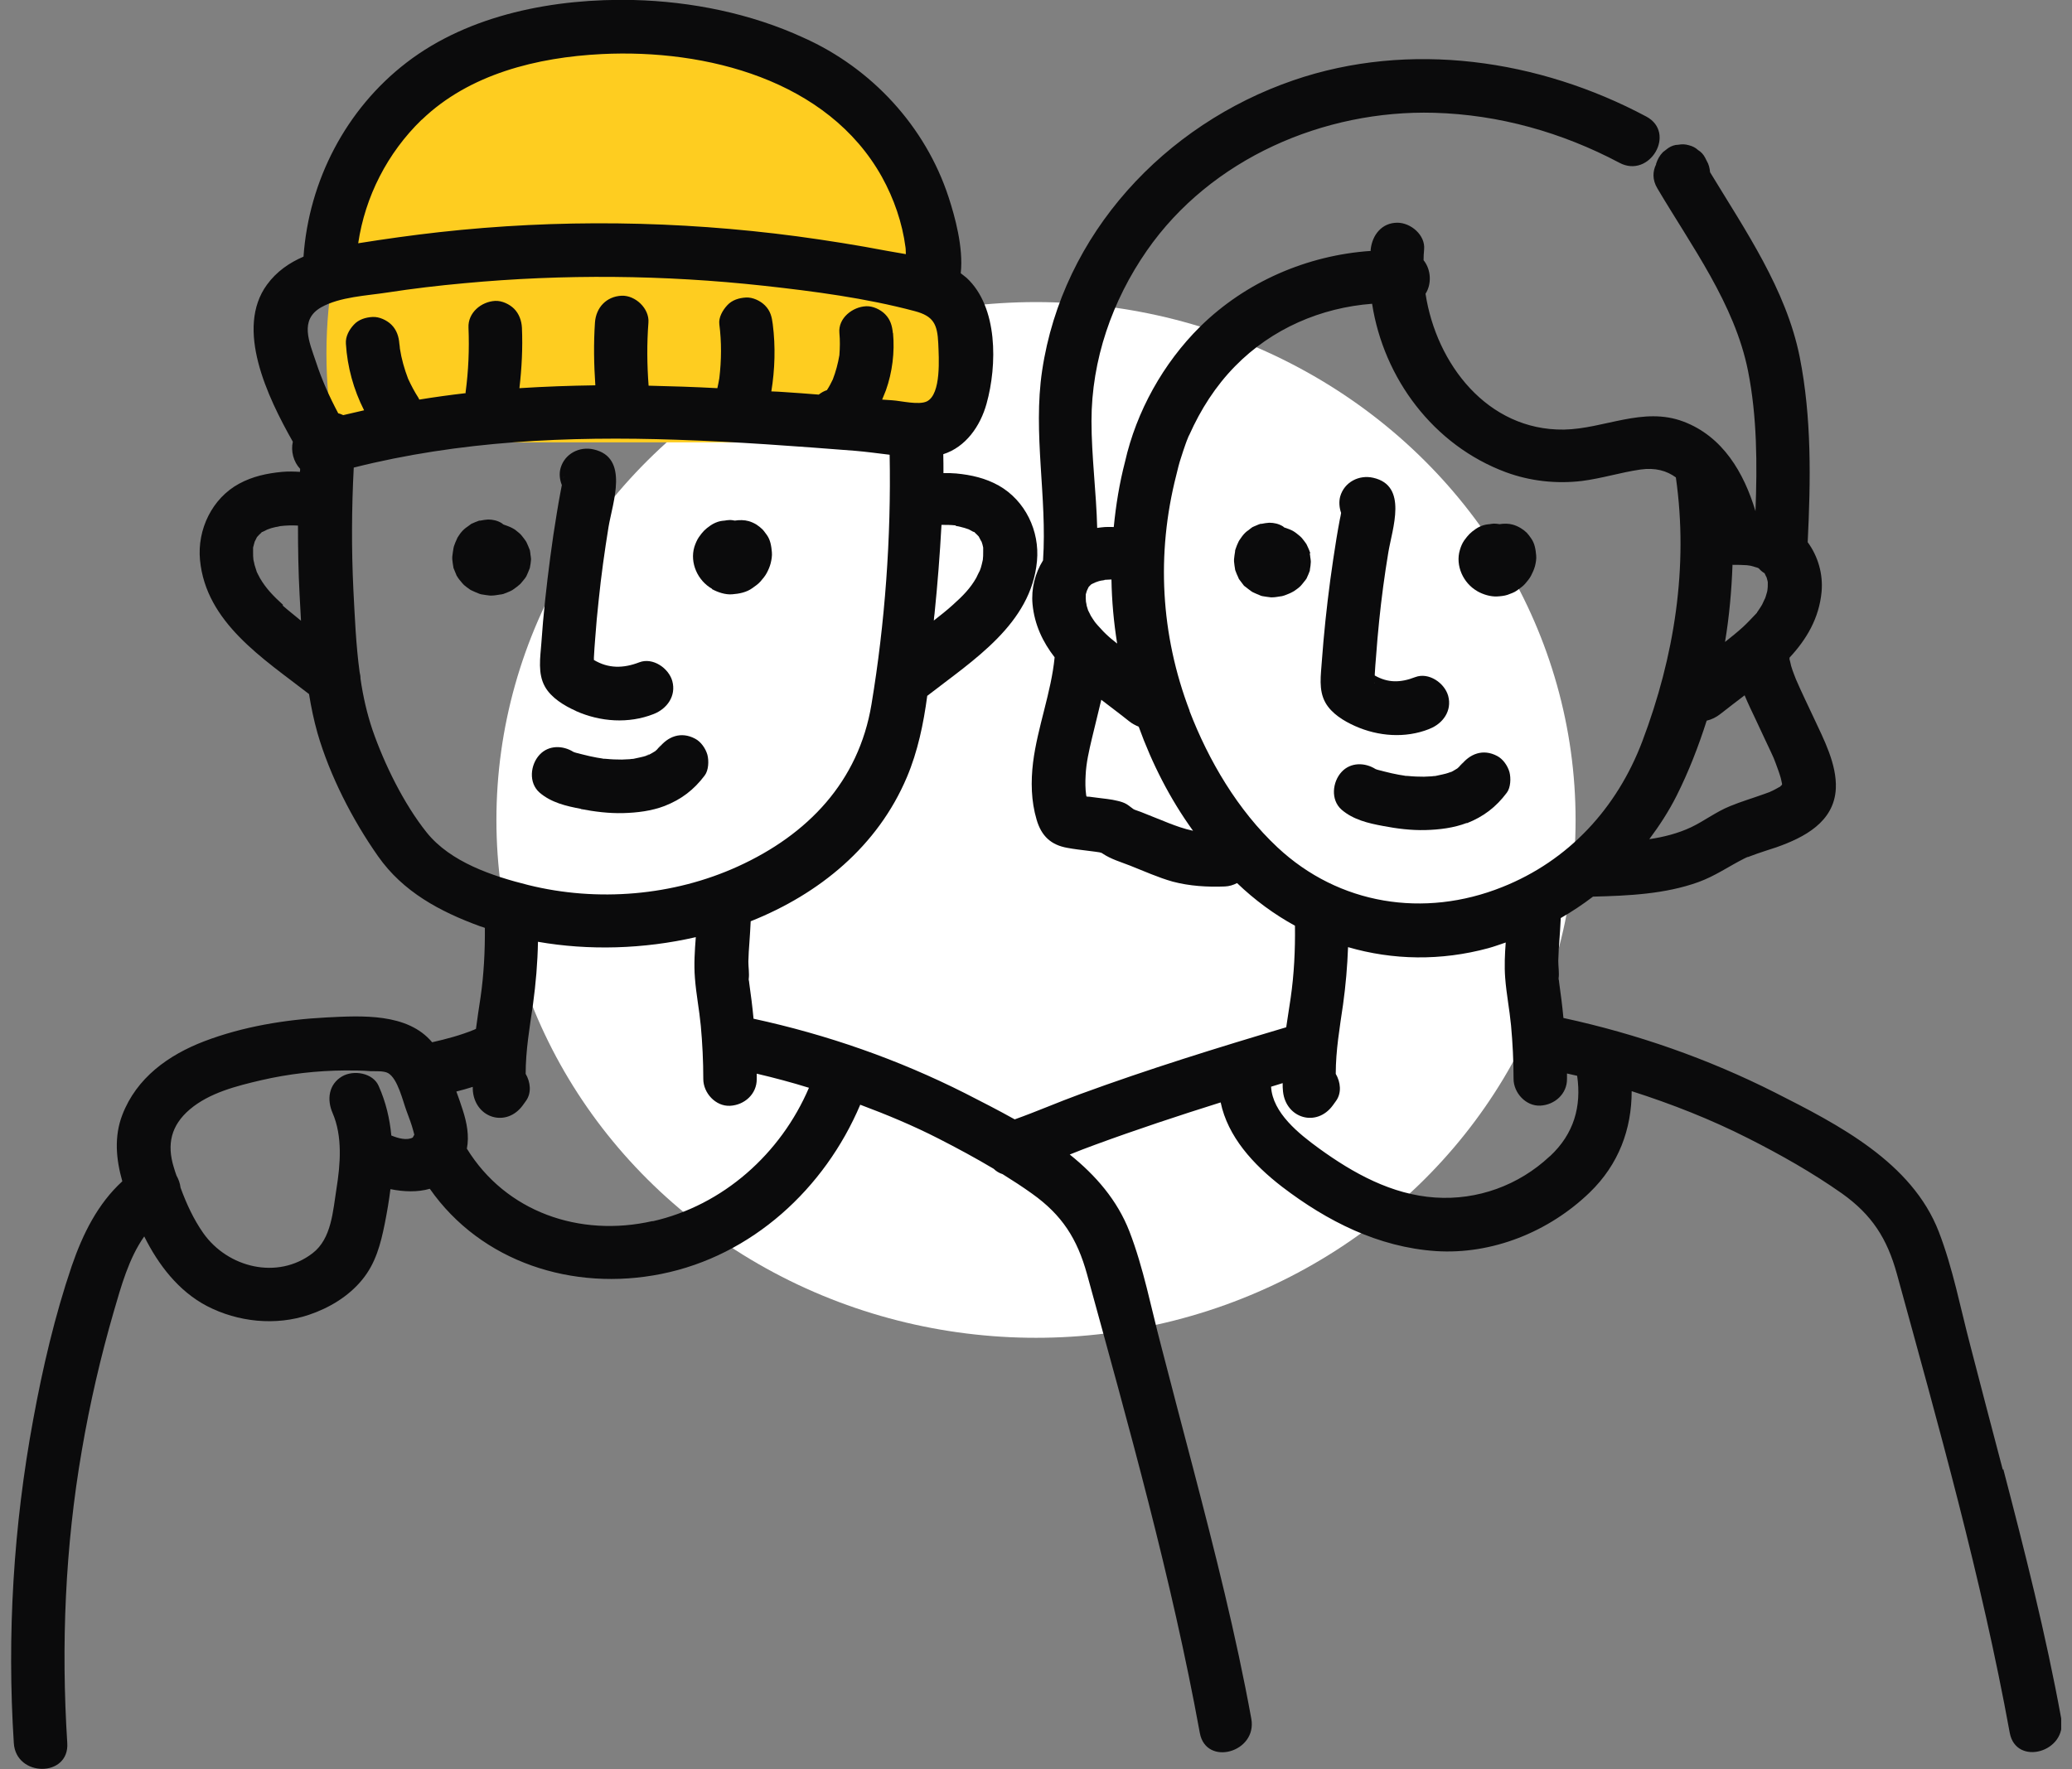 <svg xmlns="http://www.w3.org/2000/svg" width="96" height="82" viewBox="0 0 96 82" fill="none"><rect x="0" y="0" width="96" height="82" fill="#808080" stroke="none"/><g clip-path="url(#clip0_344_42)"><ellipse cx="48" cy="38" rx="25" ry="24" fill="white"></ellipse><path d="M43 20.5H15.5C13.5 9.5 19.5 -2 33.5 1.5C44.7 4.3 44.5 15.333 43 20.5Z" fill="#FECD20"></path><path d="M24.553 26.294C24.578 26.178 24.595 26.046 24.603 25.938C24.603 25.922 24.603 25.905 24.603 25.889C24.603 25.831 24.578 25.723 24.578 25.707C24.578 25.649 24.562 25.583 24.553 25.516C24.553 25.5 24.545 25.483 24.537 25.467C24.496 25.359 24.446 25.244 24.396 25.136C24.388 25.119 24.38 25.103 24.363 25.078C24.297 24.979 24.223 24.888 24.149 24.797C24.124 24.772 24.099 24.739 24.075 24.722C23.976 24.64 23.86 24.532 23.736 24.474C23.629 24.416 23.513 24.375 23.398 24.334C23.381 24.334 23.357 24.317 23.34 24.309C23.34 24.309 23.332 24.309 23.323 24.309C23.299 24.284 23.266 24.267 23.241 24.243C23.051 24.127 22.836 24.077 22.614 24.077C22.498 24.085 22.374 24.102 22.259 24.127C22.25 24.127 22.234 24.127 22.226 24.127C22.209 24.127 22.201 24.127 22.184 24.135C22.077 24.168 21.962 24.226 21.862 24.267C21.838 24.276 21.821 24.284 21.805 24.301C21.755 24.334 21.697 24.383 21.648 24.416C21.598 24.45 21.541 24.491 21.499 24.532C21.384 24.631 21.293 24.764 21.21 24.896C21.194 24.913 21.186 24.938 21.177 24.962C21.119 25.078 21.07 25.202 21.029 25.326C21.029 25.351 21.012 25.376 21.012 25.401C20.987 25.533 20.971 25.674 20.954 25.806C20.954 25.831 20.954 25.856 20.954 25.88C20.954 25.889 20.954 25.905 20.954 25.913C20.971 26.038 20.979 26.162 21.004 26.277C21.004 26.302 21.012 26.327 21.02 26.344C21.062 26.451 21.111 26.559 21.152 26.666C21.152 26.683 21.169 26.699 21.177 26.707C21.235 26.815 21.326 26.914 21.408 27.014C21.425 27.038 21.45 27.055 21.466 27.08C21.474 27.088 21.491 27.096 21.499 27.113C21.59 27.187 21.681 27.262 21.772 27.32C21.796 27.336 21.821 27.353 21.846 27.361C21.962 27.419 22.085 27.468 22.209 27.518C22.234 27.526 22.267 27.535 22.292 27.543C22.424 27.568 22.564 27.584 22.696 27.601C22.729 27.601 22.754 27.601 22.787 27.601C22.919 27.601 23.059 27.568 23.191 27.551C23.224 27.551 23.249 27.543 23.282 27.535C23.315 27.535 23.34 27.518 23.365 27.51C23.488 27.46 23.612 27.419 23.728 27.353C23.753 27.336 23.777 27.32 23.802 27.303C23.91 27.229 24.017 27.146 24.108 27.063C24.165 27.005 24.215 26.931 24.273 26.865C24.314 26.815 24.363 26.757 24.396 26.691C24.396 26.691 24.396 26.674 24.405 26.666C24.446 26.575 24.504 26.443 24.537 26.352C24.537 26.335 24.545 26.319 24.553 26.311V26.294Z" fill="#0B0B0C"></path><path d="M32.989 27.303C33.262 27.452 33.608 27.568 33.922 27.543C34.252 27.518 34.591 27.452 34.863 27.253C34.979 27.171 35.136 27.063 35.235 26.947C35.334 26.832 35.449 26.699 35.523 26.559C35.598 26.418 35.664 26.269 35.705 26.112C35.746 25.947 35.779 25.765 35.763 25.591C35.738 25.31 35.697 25.029 35.532 24.797C35.474 24.722 35.391 24.598 35.325 24.532C35.243 24.45 35.144 24.375 35.045 24.309C34.937 24.243 34.805 24.185 34.69 24.152C34.483 24.094 34.261 24.094 34.046 24.127C33.955 24.11 33.864 24.094 33.773 24.102C33.708 24.102 33.633 24.119 33.575 24.127C33.518 24.127 33.443 24.143 33.377 24.152C33.221 24.185 33.055 24.259 32.923 24.35C32.659 24.532 32.56 24.64 32.379 24.896C32.288 25.029 32.222 25.194 32.172 25.343C31.949 26.087 32.329 26.914 32.989 27.287V27.303Z" fill="#0B0B0C"></path><path d="M26.683 32.952C27.814 33.457 29.126 33.548 30.282 33.093C30.901 32.853 31.338 32.257 31.149 31.563C30.983 30.967 30.249 30.454 29.622 30.694C28.87 30.984 28.185 30.984 27.517 30.587C27.517 30.529 27.517 30.487 27.517 30.471C27.533 30.181 27.55 29.9 27.575 29.611C27.616 29.007 27.674 28.403 27.74 27.799C27.855 26.674 28.012 25.549 28.194 24.425C28.383 23.291 29.168 21.199 27.5 20.827C26.848 20.678 26.163 21.025 25.973 21.695C25.899 21.952 25.932 22.233 26.031 22.481C26.006 22.597 25.99 22.712 25.965 22.828C25.907 23.143 25.849 23.457 25.8 23.771C25.684 24.458 25.585 25.144 25.494 25.831C25.321 27.154 25.172 28.477 25.082 29.809C25.032 30.471 24.908 31.215 25.247 31.819C25.536 32.34 26.138 32.704 26.675 32.944L26.683 32.952ZM26.105 22.142C26.105 22.142 26.105 22.134 26.105 22.125C26.13 22.059 26.13 22.076 26.105 22.142Z" fill="#0B0B0C"></path><path d="M30.051 34.979C30.051 34.979 30.067 34.97 30.076 34.962C29.935 34.995 29.935 35.012 29.985 35.003C30.001 35.003 30.026 34.987 30.051 34.979Z" fill="#0B0B0C"></path><path d="M26.906 37.493C27.55 37.617 28.21 37.7 28.87 37.683C29.514 37.667 30.191 37.584 30.794 37.352C31.57 37.046 32.147 36.608 32.651 35.938C32.833 35.698 32.849 35.26 32.775 34.979C32.692 34.689 32.478 34.375 32.205 34.234C31.553 33.887 30.934 34.127 30.513 34.681C30.744 34.367 30.513 34.664 30.439 34.739C30.414 34.764 30.381 34.788 30.356 34.813C30.265 34.871 30.175 34.921 30.084 34.97C30.1 34.97 30.109 34.962 30.142 34.954C30.092 34.962 30.043 34.987 29.993 35.012C29.993 35.012 29.993 35.012 29.985 35.012C29.77 35.086 29.555 35.119 29.341 35.169C29.283 35.169 29.225 35.177 29.176 35.185C29.052 35.185 28.936 35.202 28.813 35.202C28.573 35.202 28.326 35.194 28.086 35.169C28.029 35.169 27.971 35.161 27.913 35.152C27.938 35.152 27.971 35.152 27.987 35.169C27.962 35.169 27.929 35.161 27.905 35.152C27.756 35.136 27.822 35.144 27.905 35.152C27.822 35.136 27.731 35.127 27.649 35.111C27.426 35.07 27.203 35.02 26.98 34.962C26.881 34.937 26.79 34.912 26.691 34.888C26.65 34.879 26.609 34.863 26.567 34.846C26.08 34.54 25.42 34.524 24.999 34.979C24.57 35.442 24.479 36.277 24.999 36.732C25.536 37.195 26.237 37.361 26.914 37.485L26.906 37.493Z" fill="#0B0B0C"></path><path d="M67.22 35.789C67.22 35.789 67.237 35.781 67.245 35.773C67.105 35.806 67.097 35.822 67.154 35.814C67.154 35.814 67.154 35.814 67.163 35.814C67.179 35.814 67.204 35.806 67.229 35.789H67.22Z" fill="#0B0B0C"></path><path d="M67.955 38.155C68.731 37.849 69.309 37.41 69.812 36.74C69.994 36.501 70.01 36.062 69.936 35.781C69.854 35.491 69.639 35.177 69.367 35.036C68.714 34.689 68.095 34.929 67.674 35.483C67.906 35.169 67.674 35.467 67.6 35.541C67.575 35.566 67.542 35.591 67.518 35.615C67.427 35.673 67.336 35.723 67.245 35.773C67.262 35.773 67.27 35.764 67.303 35.756C67.253 35.764 67.212 35.789 67.163 35.806C67.163 35.806 67.163 35.806 67.154 35.806C67.154 35.806 67.154 35.806 67.146 35.806C66.931 35.88 66.717 35.913 66.502 35.963C66.445 35.963 66.387 35.971 66.337 35.979C66.213 35.979 66.098 35.996 65.974 35.996C65.735 35.996 65.487 35.988 65.248 35.963C65.19 35.963 65.132 35.955 65.074 35.946C65.099 35.946 65.132 35.946 65.148 35.963C65.124 35.963 65.091 35.955 65.066 35.946C64.917 35.93 64.983 35.938 65.066 35.946C64.983 35.93 64.893 35.922 64.81 35.905C64.587 35.864 64.364 35.814 64.141 35.756C64.042 35.731 63.952 35.706 63.853 35.682C63.811 35.673 63.77 35.657 63.729 35.64C63.242 35.334 62.581 35.318 62.16 35.773C61.731 36.236 61.64 37.071 62.16 37.526C62.697 37.989 63.399 38.155 64.076 38.279C64.719 38.403 65.38 38.486 66.04 38.469C66.684 38.453 67.361 38.37 67.963 38.138L67.955 38.155Z" fill="#0B0B0C"></path><path d="M60.708 25.64C60.708 25.64 60.708 25.607 60.691 25.591C60.658 25.483 60.6 25.368 60.551 25.26C60.543 25.244 60.534 25.227 60.526 25.21C60.46 25.111 60.386 25.02 60.312 24.929C60.287 24.904 60.262 24.88 60.237 24.855C60.138 24.772 60.023 24.673 59.907 24.607C59.8 24.549 59.684 24.507 59.569 24.466C59.552 24.466 59.527 24.45 59.511 24.45L59.437 24.392C59.247 24.276 59.032 24.226 58.809 24.226C58.694 24.234 58.57 24.251 58.454 24.276C58.446 24.276 58.429 24.276 58.421 24.276C58.405 24.276 58.396 24.276 58.38 24.284C58.273 24.317 58.165 24.375 58.058 24.416C58.041 24.425 58.017 24.433 58 24.45C57.951 24.483 57.893 24.532 57.852 24.565C57.802 24.598 57.744 24.64 57.703 24.681C57.596 24.78 57.505 24.913 57.422 25.037C57.414 25.053 57.398 25.078 57.389 25.095C57.332 25.21 57.282 25.334 57.241 25.459C57.241 25.483 57.224 25.5 57.224 25.525C57.224 25.533 57.224 25.549 57.224 25.558C57.208 25.674 57.183 25.798 57.175 25.922C57.175 25.947 57.175 25.971 57.175 25.988C57.175 25.996 57.175 26.013 57.175 26.021C57.191 26.145 57.2 26.269 57.224 26.385C57.224 26.41 57.233 26.426 57.241 26.451C57.282 26.559 57.323 26.666 57.373 26.765C57.373 26.782 57.389 26.79 57.389 26.807C57.389 26.815 57.398 26.823 57.406 26.84C57.472 26.931 57.546 27.022 57.612 27.113C57.629 27.138 57.645 27.154 57.67 27.171C57.678 27.179 57.695 27.187 57.703 27.195C57.794 27.27 57.885 27.336 57.975 27.402C58 27.419 58.025 27.435 58.041 27.444C58.149 27.493 58.256 27.543 58.363 27.584C58.372 27.584 58.388 27.593 58.396 27.601C58.421 27.609 58.446 27.617 58.479 27.626C58.611 27.65 58.743 27.667 58.875 27.683C58.9 27.683 58.933 27.683 58.958 27.683C59.09 27.683 59.23 27.65 59.354 27.634C59.379 27.634 59.412 27.626 59.437 27.617C59.461 27.609 59.486 27.601 59.519 27.593C59.643 27.543 59.767 27.502 59.882 27.435C59.907 27.419 59.932 27.41 59.956 27.394C60.064 27.32 60.171 27.245 60.262 27.154C60.32 27.096 60.369 27.022 60.419 26.964C60.46 26.914 60.51 26.856 60.543 26.799C60.543 26.799 60.543 26.782 60.551 26.774C60.592 26.691 60.65 26.55 60.683 26.459C60.683 26.443 60.691 26.434 60.691 26.418C60.691 26.418 60.691 26.401 60.691 26.393C60.708 26.311 60.732 26.137 60.732 26.054C60.732 26.038 60.732 26.021 60.732 26.004C60.732 25.947 60.708 25.839 60.708 25.823C60.708 25.773 60.691 25.698 60.683 25.64H60.708Z" fill="#0B0B0C"></path><path d="M68.45 27.402C68.714 27.551 69.061 27.659 69.367 27.642C69.515 27.634 69.697 27.617 69.845 27.568C69.994 27.51 70.159 27.46 70.291 27.361C70.398 27.278 70.555 27.179 70.654 27.063C70.753 26.947 70.861 26.823 70.935 26.683C71.009 26.542 71.075 26.393 71.117 26.244C71.158 26.079 71.191 25.905 71.174 25.74C71.15 25.467 71.108 25.186 70.943 24.954C70.894 24.88 70.803 24.756 70.737 24.689C70.654 24.607 70.555 24.532 70.456 24.474C70.349 24.408 70.217 24.35 70.101 24.317C69.903 24.259 69.689 24.259 69.474 24.292C69.391 24.276 69.3 24.267 69.218 24.267C69.152 24.267 69.078 24.284 69.02 24.292C68.962 24.292 68.888 24.309 68.83 24.317C68.673 24.35 68.516 24.416 68.384 24.507C68.12 24.689 68.029 24.789 67.84 25.045C67.749 25.177 67.683 25.334 67.641 25.483C67.418 26.211 67.798 27.03 68.442 27.394L68.45 27.402Z" fill="#0B0B0C"></path><path d="M92.793 68.113C92.289 66.194 91.785 64.283 91.29 62.364C90.828 60.611 90.481 58.775 89.829 57.087C88.583 53.862 85.165 52.116 82.243 50.636C79.132 49.064 75.838 47.915 72.437 47.178C72.412 46.897 72.379 46.624 72.346 46.343C72.313 46.078 72.272 45.806 72.239 45.541C72.239 45.483 72.223 45.425 72.214 45.375C72.214 45.367 72.214 45.351 72.214 45.334C72.247 45.086 72.198 44.788 72.198 44.532C72.206 44.226 72.223 43.928 72.247 43.622C72.272 43.266 72.297 42.902 72.313 42.547C72.833 42.249 73.329 41.918 73.807 41.554C75.45 41.513 77.15 41.438 78.702 40.876C79.47 40.595 80.089 40.156 80.807 39.792C80.857 39.768 80.906 39.743 80.964 39.718C80.964 39.718 80.964 39.718 80.972 39.718C80.972 39.718 80.981 39.718 80.989 39.718C81.121 39.668 81.261 39.619 81.393 39.569C81.69 39.462 81.996 39.371 82.293 39.271C83.589 38.816 84.984 38.097 85.058 36.542C85.108 35.417 84.497 34.259 84.043 33.283C83.762 32.679 83.473 32.092 83.209 31.48C83.193 31.439 83.127 31.273 83.11 31.224C83.069 31.108 83.019 30.984 82.986 30.86C82.962 30.777 82.945 30.653 82.912 30.562C82.912 30.529 82.912 30.504 82.912 30.479C83.696 29.636 84.282 28.66 84.398 27.427C84.472 26.608 84.233 25.781 83.754 25.128C83.894 22.266 83.944 19.355 83.382 16.534C82.755 13.416 80.865 10.678 79.231 7.982C79.214 7.791 79.173 7.618 79.074 7.452C79.049 7.403 79.024 7.353 78.999 7.303C78.925 7.163 78.818 7.039 78.677 6.956C78.562 6.849 78.422 6.774 78.257 6.733C78.091 6.683 77.926 6.675 77.761 6.708C77.596 6.708 77.439 6.766 77.299 6.857L77.051 7.047C76.895 7.204 76.796 7.386 76.73 7.593C76.73 7.601 76.73 7.609 76.73 7.618C76.573 7.932 76.548 8.329 76.787 8.726C78.364 11.398 80.37 14.086 80.989 17.187C81.41 19.305 81.418 21.513 81.335 23.689C80.799 21.902 79.817 20.223 77.992 19.536C76.127 18.833 74.327 19.875 72.462 19.909C68.913 19.958 66.543 16.857 66.048 13.614C66.337 13.168 66.312 12.498 65.957 12.059C65.957 11.894 65.966 11.729 65.982 11.563C66.048 10.893 65.363 10.322 64.744 10.322C64.018 10.322 63.58 10.893 63.506 11.563C63.506 11.588 63.506 11.604 63.506 11.629C60.567 11.828 57.711 13.06 55.598 15.145C53.898 16.832 52.651 19.065 52.123 21.406C51.867 22.39 51.702 23.407 51.603 24.425C51.471 24.425 51.339 24.416 51.199 24.425C51.075 24.433 50.959 24.45 50.835 24.466C50.794 22.812 50.571 21.149 50.571 19.512C50.571 16.683 51.529 13.929 53.138 11.613C56.102 7.345 61.343 5.087 66.445 5.227C69.449 5.31 72.379 6.137 75.029 7.543C76.432 8.296 77.687 6.154 76.275 5.401C71.315 2.754 65.314 1.869 59.923 3.722C53.964 5.773 49.234 10.827 48.285 17.171C47.847 20.099 48.524 23.035 48.326 25.971C47.955 26.567 47.773 27.287 47.839 27.998C47.93 28.957 48.318 29.759 48.863 30.463C48.706 32.092 48.07 33.697 47.864 35.334C47.757 36.219 47.773 37.129 48.029 37.989C48.252 38.75 48.697 39.164 49.465 39.296C49.771 39.354 50.084 39.387 50.398 39.428C50.53 39.445 50.662 39.462 50.794 39.478C50.447 39.437 50.835 39.478 50.901 39.495C50.943 39.495 50.992 39.52 51.042 39.528C51.058 39.544 51.066 39.544 51.091 39.561C51.471 39.817 51.933 39.95 52.354 40.115C53.006 40.371 53.658 40.669 54.335 40.859C55.119 41.066 55.945 41.116 56.754 41.083C56.952 41.075 57.142 41.017 57.315 40.926C58.132 41.711 59.032 42.373 59.998 42.902C60.014 44.027 59.956 45.169 59.8 46.244C59.734 46.699 59.659 47.154 59.593 47.609C56.391 48.56 53.196 49.552 50.059 50.702C49.036 51.074 48.037 51.513 47.014 51.877C46.246 51.447 45.462 51.049 44.719 50.669C41.607 49.097 38.313 47.948 34.913 47.212C34.888 46.93 34.855 46.657 34.822 46.376C34.789 46.112 34.748 45.839 34.715 45.574C34.715 45.516 34.698 45.458 34.69 45.408C34.69 45.4 34.69 45.384 34.69 45.367C34.723 45.119 34.673 44.821 34.673 44.565C34.681 44.259 34.698 43.961 34.723 43.655C34.748 43.333 34.764 43.018 34.781 42.696C37.959 41.43 40.666 39.222 42.02 36.013C42.523 34.822 42.787 33.548 42.961 32.249C45.09 30.595 47.773 28.916 48.045 26.005C48.178 24.607 47.501 23.201 46.279 22.506C45.66 22.158 44.999 22.009 44.306 21.943C44.108 21.927 43.91 21.919 43.712 21.927C43.712 21.637 43.712 21.348 43.704 21.05C44.744 20.719 45.42 19.752 45.709 18.709C46.205 16.931 46.246 14.226 44.785 12.878C44.702 12.804 44.603 12.738 44.513 12.663C44.645 11.472 44.24 10.025 43.951 9.14C42.878 5.856 40.385 3.16 37.24 1.753C34.789 0.62 32.015 0.066 29.349 1.47126e-05C25.734 -0.083 21.755 0.653 18.833 2.903C16.026 5.062 14.31 8.379 14.062 11.894C13.41 12.175 12.816 12.58 12.37 13.193C10.884 15.227 12.386 18.387 13.567 20.471C13.468 20.909 13.6 21.406 13.905 21.728C13.905 21.778 13.905 21.828 13.897 21.869C13.624 21.852 13.352 21.844 13.072 21.869C12.37 21.935 11.71 22.076 11.082 22.415C9.827 23.093 9.134 24.541 9.266 25.947C9.539 28.85 12.197 30.52 14.318 32.166C14.417 32.779 14.541 33.374 14.706 33.961C15.275 35.938 16.332 37.998 17.512 39.677C18.668 41.331 20.385 42.249 22.242 42.927C22.316 42.952 22.391 42.968 22.465 43.002C22.473 44.085 22.416 45.177 22.267 46.203C22.193 46.691 22.118 47.187 22.052 47.683C22.019 47.7 21.986 47.716 21.962 47.724C21.334 47.981 20.682 48.154 20.022 48.303C18.874 46.939 16.761 47.071 15.11 47.154C13.212 47.253 11.255 47.576 9.473 48.254C7.805 48.891 6.328 49.949 5.667 51.67C5.279 52.679 5.378 53.729 5.667 54.747C4.528 55.789 3.835 57.187 3.323 58.675C2.539 60.983 1.978 63.39 1.54 65.78C0.624 70.727 0.318 75.764 0.64 80.784C0.739 82.372 3.216 82.38 3.117 80.784C2.828 76.252 3.018 71.686 3.794 67.203C4.165 65.036 4.66 62.894 5.271 60.785C5.609 59.627 5.964 58.32 6.683 57.302C7.335 58.617 8.276 59.842 9.588 60.528C11.024 61.273 12.774 61.455 14.318 60.933C15.251 60.619 16.15 60.081 16.778 59.312C17.405 58.551 17.636 57.658 17.826 56.715C17.933 56.178 18.024 55.64 18.09 55.111C18.709 55.235 19.345 55.259 19.914 55.094C22.292 58.493 26.543 59.867 30.645 59.039C34.847 58.196 38.214 55.078 39.857 51.198C41.095 51.661 42.309 52.166 43.489 52.77C44.347 53.208 45.206 53.671 46.04 54.168C46.155 54.283 46.295 54.366 46.452 54.416C46.915 54.705 47.377 55.003 47.814 55.317C49.209 56.31 49.911 57.41 50.365 59.056C52.288 66.07 54.286 73.15 55.59 80.313C55.879 81.884 58.264 81.214 57.975 79.651C57.266 75.755 56.292 71.926 55.293 68.096C54.789 66.177 54.286 64.267 53.791 62.348C53.328 60.594 52.981 58.758 52.329 57.071C51.768 55.623 50.761 54.465 49.564 53.506C49.96 53.349 50.348 53.192 50.745 53.051C52.66 52.348 54.608 51.703 56.556 51.091C56.886 52.671 58.05 53.961 59.404 55.003C61.492 56.599 63.861 57.799 66.519 57.981C69.135 58.154 71.769 57.087 73.651 55.268C75.004 53.961 75.599 52.323 75.599 50.57C77.456 51.165 79.272 51.877 81.013 52.762C82.499 53.514 83.977 54.35 85.339 55.309C86.734 56.302 87.436 57.402 87.889 59.048C89.813 66.061 91.81 73.142 93.115 80.304C93.403 81.876 95.789 81.206 95.5 79.643C94.79 75.747 93.816 71.918 92.817 68.088L92.793 68.113ZM41.368 15.434C41.335 15.095 41.252 14.805 41.004 14.557C40.79 14.342 40.435 14.177 40.129 14.193C39.51 14.218 38.825 14.739 38.891 15.434C38.924 15.773 38.916 16.12 38.891 16.46C38.825 16.848 38.726 17.221 38.586 17.584C38.503 17.758 38.421 17.915 38.313 18.081C38.181 18.122 38.049 18.197 37.934 18.288C37.406 18.246 36.885 18.205 36.357 18.172C36.151 18.155 35.944 18.147 35.738 18.139C35.903 17.113 35.936 16.063 35.804 15.029C35.763 14.69 35.697 14.408 35.441 14.152C35.226 13.937 34.871 13.771 34.566 13.788C34.244 13.805 33.914 13.904 33.691 14.152C33.485 14.375 33.286 14.714 33.328 15.029C33.435 15.856 33.427 16.691 33.328 17.526C33.303 17.684 33.27 17.833 33.237 17.99C32.172 17.932 31.116 17.899 30.051 17.874C29.977 16.898 29.968 15.922 30.043 14.946C30.092 14.301 29.44 13.681 28.804 13.705C28.095 13.738 27.616 14.251 27.566 14.946C27.5 15.922 27.517 16.89 27.583 17.857C26.411 17.874 25.238 17.915 24.066 17.99C24.174 17.055 24.223 16.129 24.182 15.186C24.165 14.863 24.05 14.541 23.819 14.309C23.604 14.094 23.249 13.929 22.944 13.945C22.3 13.978 21.673 14.491 21.706 15.186C21.747 16.178 21.706 17.179 21.573 18.172C21.573 18.172 21.573 18.172 21.573 18.163C21.573 18.18 21.573 18.205 21.573 18.221C20.855 18.304 20.137 18.403 19.427 18.519C19.411 18.494 19.403 18.461 19.386 18.436C19.204 18.155 19.048 17.857 18.907 17.551C18.734 17.096 18.602 16.633 18.528 16.154C18.528 16.079 18.511 16.005 18.503 15.93C18.478 15.599 18.379 15.293 18.14 15.053C17.925 14.838 17.57 14.673 17.265 14.69C16.943 14.706 16.613 14.805 16.39 15.053C16.175 15.285 16.002 15.599 16.026 15.93C16.093 17.006 16.381 18.056 16.869 19.015C16.547 19.09 16.225 19.164 15.903 19.239C15.828 19.206 15.754 19.172 15.672 19.156C15.267 18.395 14.912 17.609 14.64 16.774C14.334 15.856 13.856 14.83 14.879 14.243C15.746 13.755 16.992 13.705 17.95 13.556C19.13 13.374 20.319 13.234 21.508 13.126C26.113 12.696 30.769 12.738 35.375 13.242C37.703 13.498 40.105 13.813 42.375 14.417C43.25 14.648 43.431 15.02 43.472 15.914C43.497 16.559 43.621 18.263 42.944 18.602C42.573 18.784 41.739 18.577 41.351 18.552C41.194 18.544 41.029 18.527 40.872 18.519C40.93 18.378 40.988 18.238 41.046 18.089C41.343 17.254 41.458 16.319 41.376 15.442L41.368 15.434ZM44.29 24.375C44.347 24.383 44.488 24.408 44.496 24.416C44.628 24.45 44.76 24.483 44.884 24.532C44.942 24.565 45.008 24.598 45.066 24.631C45.099 24.648 45.123 24.656 45.14 24.656C45.148 24.665 45.165 24.681 45.189 24.706C45.247 24.756 45.297 24.813 45.346 24.863C45.371 24.904 45.462 25.095 45.478 25.103C45.511 25.194 45.536 25.285 45.553 25.376C45.553 25.392 45.553 25.401 45.553 25.417C45.553 25.475 45.553 25.525 45.553 25.583C45.553 25.707 45.553 25.831 45.536 25.947C45.528 25.988 45.495 26.137 45.486 26.162C45.462 26.269 45.429 26.368 45.388 26.468C45.388 26.451 45.247 26.749 45.231 26.782C44.958 27.262 44.62 27.609 44.158 28.023C43.877 28.279 43.572 28.519 43.266 28.759C43.274 28.651 43.283 28.544 43.299 28.444C43.439 27.071 43.547 25.698 43.621 24.325C43.836 24.325 44.059 24.325 44.273 24.35L44.29 24.375ZM19.543 5.55C21.747 3.424 24.9 2.655 27.88 2.506C32.7 2.266 38.355 3.697 40.864 8.205C41.417 9.206 41.805 10.322 41.954 11.464C41.97 11.571 41.962 11.671 41.97 11.778C41.673 11.729 41.384 11.679 41.112 11.629C39.725 11.364 38.322 11.141 36.919 10.951C31.421 10.223 25.841 10.149 20.335 10.761C19.089 10.901 17.843 11.075 16.596 11.274C16.918 9.107 17.95 7.088 19.535 5.55H19.543ZM13.121 28.039C12.659 27.617 12.329 27.278 12.048 26.799C12.015 26.749 11.858 26.426 11.891 26.492C11.916 26.559 11.809 26.228 11.792 26.17C11.792 26.17 11.759 25.996 11.742 25.947C11.726 25.823 11.726 25.707 11.726 25.583C11.726 25.525 11.726 25.475 11.726 25.417C11.726 25.401 11.726 25.392 11.726 25.376C11.751 25.285 11.775 25.194 11.8 25.103C11.817 25.078 11.883 24.938 11.899 24.904C11.916 24.88 11.916 24.88 11.932 24.863C11.982 24.805 12.031 24.756 12.089 24.706C12.122 24.673 12.13 24.665 12.13 24.656C12.139 24.656 12.164 24.656 12.205 24.631C12.238 24.615 12.362 24.557 12.386 24.541C12.51 24.491 12.642 24.45 12.774 24.425C12.799 24.425 12.923 24.4 12.981 24.383C13.253 24.35 13.534 24.342 13.806 24.358C13.806 25.425 13.823 26.484 13.88 27.551C13.905 27.948 13.922 28.362 13.946 28.767C13.658 28.527 13.369 28.304 13.088 28.056L13.121 28.039ZM19.766 38.577C18.709 37.253 17.809 35.417 17.256 33.821C17.001 33.06 16.819 32.266 16.703 31.455C16.703 31.348 16.687 31.248 16.662 31.149C16.489 29.875 16.439 28.577 16.373 27.336C16.282 25.45 16.291 23.556 16.39 21.67C21.276 20.438 26.32 20.206 31.355 20.38C34.112 20.471 36.869 20.678 39.626 20.893C40.121 20.934 40.666 21.009 41.219 21.075C41.293 24.913 41.004 28.875 40.377 32.646C39.783 36.228 37.422 38.684 34.186 40.156C31.19 41.521 27.674 41.811 24.479 41.017C22.82 40.603 20.872 39.958 19.766 38.577ZM18.131 52.621C18.057 51.852 17.884 51.091 17.545 50.33C17.281 49.718 16.381 49.577 15.853 49.883C15.218 50.255 15.143 50.967 15.408 51.579C15.878 52.662 15.771 53.961 15.589 55.094C15.424 56.12 15.366 57.402 14.483 58.08C12.857 59.329 10.554 58.75 9.423 57.154C8.969 56.508 8.639 55.789 8.366 55.044C8.342 54.846 8.276 54.656 8.177 54.482C8.135 54.358 8.086 54.226 8.053 54.102C7.723 53.035 7.921 52.158 8.796 51.413C9.704 50.644 10.958 50.33 12.089 50.065C13.377 49.767 14.681 49.618 16.002 49.61C16.39 49.61 16.778 49.61 17.166 49.643C17.38 49.652 17.776 49.618 17.983 49.734C18.429 49.991 18.66 51.016 18.833 51.48C18.949 51.794 19.072 52.108 19.155 52.431C19.155 52.431 19.18 52.513 19.196 52.588C19.172 52.629 19.147 52.671 19.122 52.72C18.85 52.861 18.462 52.762 18.123 52.621H18.131ZM30.232 56.591C26.848 57.36 23.431 56.161 21.631 53.233C21.747 52.646 21.631 52.034 21.441 51.447C21.351 51.165 21.252 50.876 21.144 50.586C21.4 50.52 21.656 50.454 21.904 50.371C21.904 50.446 21.904 50.52 21.912 50.594C22.052 51.835 23.472 52.257 24.223 51.223C24.273 51.157 24.322 51.083 24.372 51.016C24.636 50.644 24.578 50.148 24.355 49.767C24.355 48.684 24.537 47.633 24.694 46.55C24.826 45.582 24.908 44.614 24.925 43.647C27.286 44.06 29.828 43.986 32.238 43.432C32.189 44.06 32.147 44.689 32.197 45.326C32.255 46.087 32.395 46.765 32.469 47.534C32.544 48.353 32.585 49.18 32.585 50.007C32.585 50.652 33.154 51.281 33.823 51.248C34.492 51.215 35.069 50.702 35.061 50.007C35.061 49.925 35.061 49.842 35.061 49.759C35.87 49.949 36.679 50.164 37.48 50.413C36.176 53.465 33.501 55.863 30.241 56.599L30.232 56.591ZM81.996 36.699C81.913 36.732 81.954 36.716 81.996 36.699V36.699ZM82.012 36.699C81.921 36.732 81.831 36.765 81.74 36.798C81.212 36.989 80.675 37.146 80.155 37.361C79.503 37.625 78.966 38.047 78.339 38.345C77.737 38.626 77.084 38.792 76.416 38.891C76.886 38.262 77.316 37.601 77.679 36.881C78.24 35.764 78.694 34.59 79.074 33.399C79.297 33.349 79.519 33.242 79.726 33.076C80.081 32.795 80.452 32.514 80.832 32.224C80.989 32.605 81.17 32.977 81.335 33.324C81.567 33.829 81.806 34.325 82.037 34.822C82.062 34.871 82.202 35.185 82.169 35.111C82.136 35.028 82.26 35.334 82.276 35.384C82.359 35.607 82.442 35.831 82.508 36.062C82.532 36.145 82.541 36.236 82.565 36.319C82.565 36.327 82.565 36.335 82.565 36.36C82.565 36.36 82.565 36.36 82.565 36.368C82.532 36.393 82.508 36.426 82.475 36.459C82.433 36.476 82.392 36.501 82.367 36.517C82.252 36.583 82.136 36.641 82.021 36.691L82.012 36.699ZM80.279 26.178C80.502 26.178 80.716 26.178 80.939 26.195C80.989 26.203 81.088 26.22 81.113 26.22C81.22 26.244 81.327 26.286 81.426 26.311C81.451 26.319 81.476 26.335 81.492 26.344C81.567 26.435 81.657 26.509 81.756 26.567C81.798 26.65 81.847 26.774 81.839 26.724C81.856 26.79 81.88 26.856 81.897 26.931C81.897 26.947 81.897 26.956 81.905 26.964C81.905 26.98 81.905 27.014 81.905 27.063C81.905 27.162 81.905 27.253 81.888 27.353C81.888 27.386 81.864 27.468 81.847 27.518C81.831 27.593 81.798 27.675 81.773 27.75C81.789 27.692 81.666 27.981 81.641 28.023C81.583 28.13 81.509 28.229 81.443 28.329C81.41 28.37 81.401 28.387 81.401 28.403C81.401 28.403 81.377 28.42 81.344 28.461C81.146 28.668 80.956 28.875 80.749 29.065C80.485 29.305 80.205 29.528 79.924 29.751C80.122 28.56 80.229 27.361 80.271 26.162L80.279 26.178ZM82.565 36.459C82.541 36.6 82.557 36.542 82.565 36.459V36.459ZM51.174 26.873C51.281 26.865 51.388 26.865 51.496 26.856C51.512 27.849 51.603 28.841 51.76 29.826C51.636 29.718 51.504 29.627 51.388 29.52C51.199 29.354 51.025 29.172 50.86 28.982C50.827 28.941 50.786 28.899 50.753 28.858C50.745 28.841 50.753 28.85 50.728 28.825C50.662 28.726 50.596 28.635 50.538 28.535C50.522 28.511 50.447 28.337 50.414 28.287C50.39 28.213 50.357 28.089 50.348 28.072C50.348 28.039 50.324 27.932 50.315 27.89C50.315 27.808 50.299 27.733 50.307 27.65C50.307 27.601 50.307 27.576 50.307 27.559C50.307 27.559 50.307 27.551 50.307 27.543C50.324 27.485 50.34 27.435 50.357 27.378C50.365 27.369 50.414 27.245 50.439 27.204C50.48 27.162 50.514 27.121 50.555 27.088C50.555 27.088 50.563 27.08 50.571 27.071C50.58 27.071 50.596 27.071 50.612 27.055C50.687 27.022 50.745 26.989 50.753 26.989C50.844 26.956 50.934 26.922 51.033 26.906C51.066 26.906 51.133 26.89 51.182 26.881L51.174 26.873ZM53.634 37.94C53.427 37.857 53.221 37.774 53.015 37.692C52.916 37.65 52.808 37.609 52.709 37.576C52.569 37.526 52.585 37.534 52.519 37.501C52.462 37.468 52.354 37.369 52.214 37.278C52.082 37.195 51.917 37.146 51.768 37.113C51.471 37.038 51.149 37.013 50.844 36.972C50.712 36.955 50.58 36.939 50.456 36.922C50.439 36.922 50.423 36.922 50.414 36.922C50.423 36.922 50.431 36.922 50.447 36.922C50.439 36.922 50.423 36.922 50.414 36.922C50.373 36.922 50.348 36.914 50.34 36.914C50.34 36.914 50.34 36.914 50.357 36.914C50.357 36.914 50.348 36.914 50.34 36.914C50.332 36.881 50.324 36.848 50.324 36.848C50.282 36.55 50.282 36.244 50.299 35.938C50.324 35.359 50.456 34.797 50.596 34.201C50.736 33.614 50.885 33.027 51.025 32.431C51.463 32.77 51.9 33.093 52.313 33.424C52.445 33.531 52.602 33.614 52.759 33.68C53.378 35.392 54.211 37.03 55.276 38.502C55.078 38.461 54.847 38.395 54.674 38.337C54.327 38.221 53.997 38.089 53.658 37.948L53.634 37.94ZM55.119 32.944C53.774 29.42 53.568 25.665 54.5 22.018C54.566 21.745 54.632 21.464 54.723 21.199C54.789 20.992 54.855 20.785 54.93 20.579C54.963 20.479 55.004 20.38 55.045 20.281C55.053 20.256 55.062 20.231 55.07 20.223C55.07 20.206 55.086 20.19 55.103 20.157C55.631 18.974 56.316 17.899 57.224 16.972C58.933 15.227 61.203 14.259 63.572 14.078C64.109 17.535 66.412 20.637 69.771 21.885C70.894 22.299 72.107 22.431 73.287 22.291C74.204 22.175 75.087 21.894 76.003 21.761C76.697 21.662 77.225 21.819 77.646 22.125C78.24 26.277 77.571 30.446 76.094 34.35C74.922 37.452 72.677 39.892 69.589 41.116C65.982 42.555 62.037 41.935 59.189 39.271C57.348 37.551 55.994 35.243 55.111 32.944H55.119ZM71.802 53.589C70.365 54.937 68.45 55.632 66.494 55.499C64.488 55.367 62.697 54.374 61.104 53.217C60.196 52.555 58.958 51.579 58.892 50.363C59.073 50.305 59.255 50.255 59.428 50.197C59.428 50.33 59.428 50.462 59.445 50.594C59.585 51.835 61.005 52.257 61.756 51.223C61.806 51.157 61.855 51.083 61.905 51.016C62.169 50.644 62.111 50.148 61.888 49.767C61.888 48.684 62.07 47.633 62.227 46.55C62.35 45.665 62.425 44.78 62.458 43.895C64.529 44.499 66.758 44.54 68.954 43.944C69.226 43.87 69.49 43.771 69.763 43.68C69.722 44.226 69.697 44.772 69.738 45.318C69.796 46.078 69.936 46.757 70.01 47.526C70.085 48.345 70.126 49.172 70.126 49.999C70.126 50.644 70.695 51.273 71.364 51.24C72.033 51.207 72.611 50.694 72.602 49.999C72.602 49.916 72.602 49.834 72.602 49.751C72.759 49.784 72.916 49.825 73.073 49.858C73.279 51.281 72.924 52.547 71.818 53.58L71.802 53.589Z" fill="#0B0B0C"></path><path d="M66.23 33.779C66.849 33.539 67.286 32.944 67.097 32.249C66.931 31.654 66.197 31.141 65.57 31.381C64.868 31.654 64.29 31.645 63.696 31.306C63.696 31.281 63.696 31.257 63.696 31.248C63.712 30.975 63.729 30.711 63.754 30.446C63.795 29.875 63.844 29.313 63.902 28.75C64.009 27.7 64.15 26.65 64.323 25.607C64.505 24.499 65.248 22.506 63.621 22.142C62.969 21.993 62.284 22.34 62.094 23.01C62.028 23.258 62.053 23.531 62.136 23.771C62.119 23.87 62.103 23.97 62.078 24.069C62.02 24.367 61.971 24.656 61.921 24.954C61.814 25.599 61.723 26.244 61.632 26.898C61.467 28.138 61.335 29.387 61.244 30.636C61.203 31.273 61.079 31.976 61.409 32.563C61.69 33.068 62.26 33.415 62.779 33.647C63.853 34.127 65.107 34.226 66.213 33.788L66.23 33.779ZM63.679 31.662C63.679 31.662 63.679 31.645 63.679 31.629C63.688 31.645 63.688 31.662 63.679 31.662Z" fill="#0B0B0C"></path></g><defs><clipPath id="clip0_344_42"><rect width="95" height="82" fill="white" transform="translate(0.5)"></rect></clipPath></defs></svg>